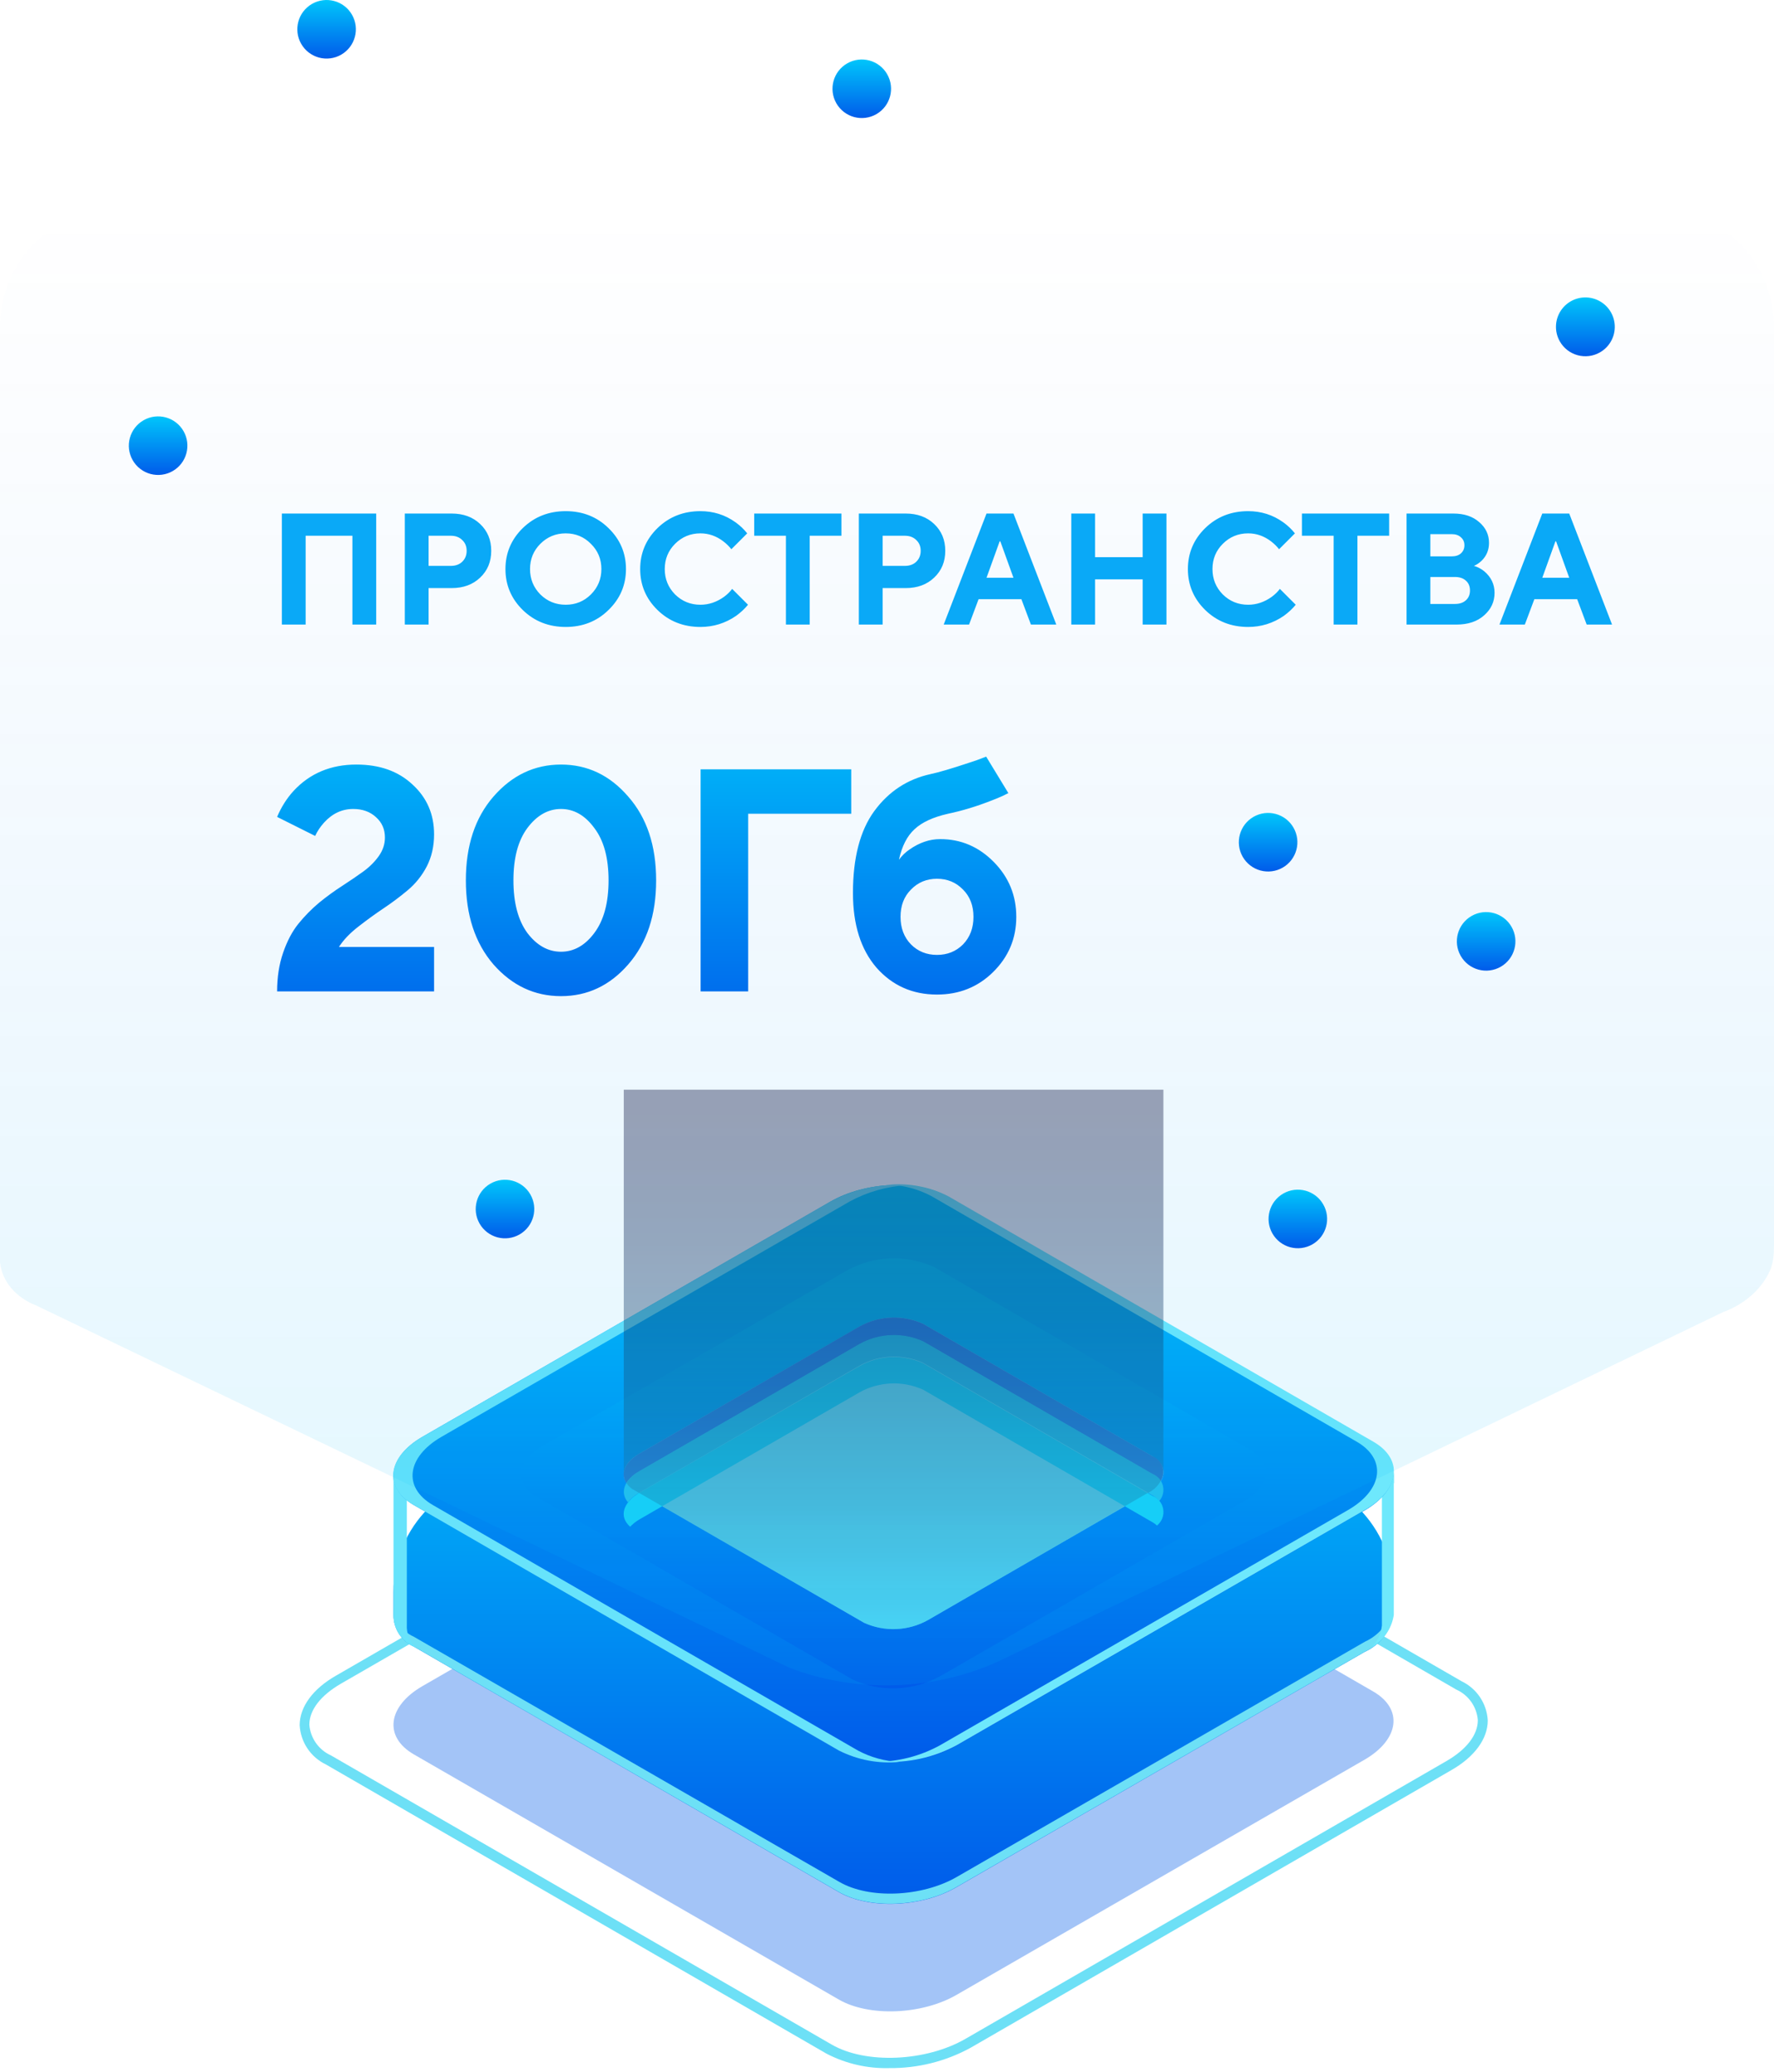 <svg width="179" height="209" viewBox="0 0 179 209" fill="none" xmlns="http://www.w3.org/2000/svg">
<path d="M117.587 155.028C116.781 153.613 117.273 151.813 118.686 151.004C120.099 150.195 121.901 150.682 122.714 152.093C123.526 153.504 123.044 155.306 121.635 156.123C120.954 156.518 120.143 156.624 119.383 156.419C118.623 156.213 117.976 155.713 117.587 155.028Z" fill="#70E8FC"/>
<path opacity="0.6" d="M84.646 201.696L41.749 176.958C38.703 175.191 39.112 172.118 42.606 170.088L83.789 146.351C87.31 144.307 92.637 144.096 95.657 145.85L138.554 170.615C141.613 172.382 141.191 175.455 137.71 177.485L96.514 201.222C93.02 203.239 87.692 203.45 84.646 201.696Z" fill="#669DF2"/>
<path d="M89.749 208.606C87.546 208.669 85.363 208.17 83.406 207.156L32.874 177.973C31.339 177.235 30.328 175.718 30.237 174.017C30.237 172.184 31.555 170.351 33.929 169.006L82.443 140.998C86.729 138.518 93.243 138.268 96.949 140.417L147.481 169.587C149.016 170.325 150.027 171.841 150.118 173.543C150.118 175.376 148.799 177.209 146.439 178.554L97.925 206.562C95.418 207.93 92.604 208.634 89.749 208.606ZM90.58 139.956C87.901 139.933 85.26 140.591 82.905 141.868L34.391 169.837C32.373 171.011 31.213 172.474 31.213 173.978C31.323 175.325 32.156 176.507 33.389 177.063L83.92 206.233C87.362 208.224 93.428 207.96 97.424 205.652L145.938 177.644C147.969 176.47 149.116 175.006 149.116 173.503C149.009 172.161 148.18 170.984 146.953 170.431L96.421 141.248C94.62 140.312 92.609 139.853 90.58 139.916V139.956Z" fill="#6DE0F6"/>
<path d="M140.606 160.663C140.63 154.019 135.251 148.619 128.606 148.619H122.576C120.474 148.619 118.408 148.067 116.586 147.017L95.631 134.944C92.584 133.177 87.257 133.402 83.763 135.432L63.722 147.01C61.897 148.064 59.827 148.619 57.719 148.619H51.705C45.078 148.619 39.705 153.992 39.705 160.619V162.9C39.694 164.275 40.496 165.527 41.749 166.092L84.646 190.857C87.692 192.61 93.02 192.399 96.514 190.355L137.71 166.619C138.887 166.09 139.802 165.136 140.291 163.97C140.567 163.309 140.599 162.58 140.602 161.863L140.606 160.663Z" fill="url(#paint0_linear_333_2941)"/>
<path d="M137.735 165.591L96.54 189.327C93.019 191.358 87.692 191.582 84.672 189.815L41.749 165.09C40.49 164.531 39.686 163.275 39.704 161.898V162.887C39.693 164.262 40.495 165.514 41.749 166.079L84.645 190.843C87.692 192.597 93.019 192.386 96.513 190.342L137.709 166.606C139.217 165.928 140.297 164.553 140.597 162.927V161.938C140.294 163.549 139.227 164.911 137.735 165.591Z" fill="#6DE0F6"/>
<path d="M41.05 163.889V149.608H62.321L85.147 136.421C88.668 134.391 93.995 134.166 97.015 135.933L120.751 149.608H140.65V148.619H119.367L95.631 134.944C92.584 133.177 87.257 133.402 83.763 135.432L60.936 148.619H39.705V162.9C39.694 164.275 40.496 165.527 41.749 166.092L41.987 166.224C41.342 165.624 40.999 164.768 41.05 163.889Z" fill="#67E3FB"/>
<path d="M139.437 149.767V163.969C139.343 164.785 138.987 165.549 138.421 166.145C139.611 165.453 140.425 164.261 140.637 162.901V148.764C140.194 149.044 139.791 149.381 139.437 149.767Z" fill="#6EE8FC"/>
<path d="M84.646 176.575L41.749 151.811C38.703 150.044 39.112 146.971 42.606 144.94L83.789 121.204C87.31 119.173 92.637 118.949 95.657 120.716L138.554 145.481C141.613 147.248 141.191 150.321 137.71 152.351L96.514 176.088C93.02 178.118 87.692 178.277 84.646 176.575Z" fill="url(#paint1_linear_333_2941)"/>
<path d="M138.58 145.428L95.683 120.664C93.833 119.718 91.752 119.315 89.683 119.503C91.195 119.551 92.675 119.948 94.008 120.664L136.905 145.428C139.951 147.195 139.542 150.268 136.048 152.299L94.865 176.035C93.054 177.035 91.037 177.603 88.971 177.697C91.6 177.865 94.223 177.289 96.54 176.035L137.736 152.299C141.256 150.268 141.639 147.195 138.58 145.428Z" fill="#6EE8FC"/>
<path d="M86.056 169.428L54.118 150.966C51.85 149.648 52.14 147.366 54.751 145.85L85.423 128.166C88.149 126.65 91.433 126.518 94.272 127.81L126.21 146.272C128.492 147.591 128.201 149.872 125.577 151.388L94.918 169.046C92.193 170.575 88.903 170.717 86.056 169.428Z" fill="url(#paint2_linear_333_2941)"/>
<path d="M87.19 163.692L64.047 150.334C62.412 149.384 62.61 147.696 64.509 146.628L86.729 133.811C88.703 132.7 91.088 132.598 93.151 133.534L116.28 146.892C117.929 147.841 117.718 149.529 115.819 150.598L93.612 163.428C91.634 164.528 89.252 164.626 87.19 163.692Z" fill="#6DE0F6"/>
<path d="M86.571 176.576L43.675 151.811C40.629 150.044 41.037 146.971 44.532 144.94L85.714 121.204C87.5 120.227 89.483 119.663 91.516 119.556C88.836 119.359 86.156 119.931 83.789 121.204L42.606 144.94C39.086 146.971 38.65 150.044 41.749 151.811L84.646 176.576C86.531 177.529 88.649 177.927 90.752 177.723C89.29 177.657 87.862 177.265 86.571 176.576Z" fill="#67E3FB"/>
<path d="M64.496 148.435L86.729 135.604C88.707 134.504 91.089 134.406 93.151 135.34L116.294 148.711C116.616 148.886 116.892 149.134 117.098 149.437C117.38 149.004 117.453 148.467 117.297 147.974C117.142 147.481 116.773 147.084 116.294 146.892L93.151 133.533C91.089 132.6 88.707 132.697 86.729 133.797L64.496 146.628C63.019 147.485 62.584 148.672 63.177 149.608C63.515 149.115 63.967 148.713 64.496 148.435Z" fill="#267FE5"/>
<path d="M64.496 150.584L86.729 137.753C88.703 136.643 91.089 136.54 93.151 137.476L116.294 150.848C116.554 150.99 116.782 151.183 116.966 151.415C117.335 150.991 117.475 150.415 117.341 149.869C117.208 149.323 116.817 148.877 116.294 148.672L93.151 135.301C91.089 134.367 88.707 134.465 86.729 135.564L64.496 148.395C62.94 149.305 62.544 150.584 63.362 151.534C63.674 151.145 64.059 150.823 64.496 150.584Z" fill="#25BFEC"/>
<path d="M63.586 154C63.855 153.718 64.161 153.474 64.496 153.274L86.729 140.444C88.707 139.344 91.089 139.246 93.151 140.18L116.294 153.551C116.456 153.643 116.606 153.753 116.742 153.881C117.227 153.49 117.468 152.871 117.376 152.256C117.284 151.64 116.872 151.119 116.294 150.887L93.151 137.516C91.088 136.58 88.703 136.683 86.729 137.793L64.496 150.584C62.808 151.6 62.452 153.024 63.586 154Z" fill="#18D0F7"/>
<path style="mix-blend-mode:lighten" opacity="0.4" d="M117.389 109.916H62.94V148.738C62.995 149.431 63.418 150.041 64.048 150.334L87.191 163.692C89.253 164.626 91.635 164.528 93.613 163.428L115.82 150.584C116.636 150.223 117.223 149.483 117.389 148.606V109.916Z" fill="url(#paint3_linear_333_2941)"/>
<path opacity="0.4" d="M179 33C179 26.373 173.627 21 167 21H12C5.373 21 0 26.373 0 33V127.308C0.178 129.205 1.57 130.875 3.642 131.677L79.724 168.256C86.502 170.814 94.333 170.546 100.837 167.534L173.841 132.363C176.035 131.554 177.724 130.053 178.566 128.22C178.94 127.406 179 126.494 179 125.598V33Z" fill="url(#paint4_linear_333_2941)"/>
<path d="M34.2 95.52H43.8V100H27.96C27.96 98.571 28.163 97.269 28.568 96.096C28.973 94.923 29.485 93.952 30.104 93.184C30.744 92.395 31.448 91.68 32.216 91.04C33.005 90.4 33.784 89.835 34.552 89.344C35.341 88.832 36.045 88.352 36.664 87.904C37.304 87.435 37.827 86.912 38.232 86.336C38.637 85.76 38.84 85.141 38.84 84.48C38.84 83.648 38.541 82.965 37.944 82.432C37.347 81.877 36.579 81.6 35.64 81.6C34.509 81.6 33.528 82.059 32.696 82.976C32.312 83.403 32.013 83.851 31.8 84.32L27.96 82.4C28.387 81.397 28.941 80.523 29.624 79.776C31.267 78.005 33.379 77.12 35.96 77.12C38.307 77.12 40.195 77.792 41.624 79.136C43.075 80.459 43.8 82.133 43.8 84.16C43.8 85.355 43.555 86.432 43.064 87.392C42.573 88.331 41.933 89.131 41.144 89.792C40.355 90.453 39.544 91.061 38.712 91.616C37.88 92.171 37.027 92.789 36.152 93.472C35.299 94.133 34.648 94.816 34.2 95.52ZM53.214 94.112C54.174 95.371 55.305 96 56.606 96C57.908 96 59.028 95.371 59.966 94.112C60.926 92.832 61.406 91.061 61.406 88.8C61.406 86.539 60.926 84.779 59.966 83.52C59.028 82.24 57.908 81.6 56.606 81.6C55.305 81.6 54.174 82.24 53.214 83.52C52.276 84.779 51.806 86.539 51.806 88.8C51.806 91.061 52.276 92.832 53.214 94.112ZM63.39 97.28C61.534 99.413 59.273 100.48 56.606 100.48C53.94 100.48 51.668 99.413 49.79 97.28C47.934 95.125 47.006 92.299 47.006 88.8C47.006 85.301 47.934 82.485 49.79 80.352C51.668 78.197 53.94 77.12 56.606 77.12C59.273 77.12 61.534 78.197 63.39 80.352C65.268 82.485 66.206 85.301 66.206 88.8C66.206 92.299 65.268 95.125 63.39 97.28ZM70.692 100V77.6H85.892V82.08H75.493V100H70.692ZM99.505 76.32L101.745 80C101.254 80.256 100.7 80.501 100.081 80.736C98.566 81.333 97.094 81.781 95.665 82.08C94.15 82.421 93.02 82.944 92.273 83.648C91.526 84.331 91.004 85.355 90.705 86.72C91.004 86.315 91.356 85.973 91.761 85.696C92.764 84.992 93.798 84.64 94.865 84.64C96.956 84.64 98.758 85.408 100.273 86.944C101.788 88.48 102.545 90.325 102.545 92.48C102.545 94.656 101.766 96.512 100.209 98.048C98.673 99.563 96.785 100.32 94.545 100.32C92.07 100.32 90.033 99.413 88.433 97.6C86.854 95.765 86.065 93.259 86.065 90.08C86.065 86.539 86.78 83.787 88.209 81.824C89.66 79.84 91.558 78.592 93.905 78.08C94.716 77.909 95.985 77.536 97.713 76.96C97.884 76.896 98.172 76.8 98.577 76.672C98.982 76.523 99.292 76.405 99.505 76.32ZM91.921 95.264C92.625 95.968 93.5 96.32 94.545 96.32C95.59 96.32 96.465 95.968 97.169 95.264C97.873 94.539 98.225 93.611 98.225 92.48C98.225 91.349 97.873 90.432 97.169 89.728C96.465 89.003 95.59 88.64 94.545 88.64C93.5 88.64 92.625 89.003 91.921 89.728C91.217 90.432 90.865 91.349 90.865 92.48C90.865 93.611 91.217 94.539 91.921 95.264Z" fill="url(#paint5_linear_333_2941)"/>
<path d="M28.44 63V51.8H37.96V63H35.56V54.04H30.84V63H28.44ZM40.846 63V51.8H45.566C46.75 51.8 47.71 52.152 48.446 52.856C49.193 53.56 49.566 54.461 49.566 55.56C49.566 56.659 49.193 57.56 48.446 58.264C47.71 58.968 46.75 59.32 45.566 59.32H43.246V63H40.846ZM43.246 57.08H45.486C45.966 57.08 46.35 56.941 46.638 56.664C46.937 56.376 47.086 56.008 47.086 55.56C47.086 55.112 46.937 54.749 46.638 54.472C46.35 54.184 45.966 54.04 45.486 54.04H43.246V57.08ZM54.521 54.856C53.828 55.549 53.481 56.397 53.481 57.4C53.481 58.403 53.828 59.256 54.521 59.96C55.225 60.653 56.079 61 57.081 61C58.084 61 58.932 60.653 59.625 59.96C60.329 59.256 60.681 58.403 60.681 57.4C60.681 56.397 60.329 55.549 59.625 54.856C58.932 54.152 58.084 53.8 57.081 53.8C56.079 53.8 55.225 54.152 54.521 54.856ZM52.745 61.528C51.583 60.387 51.001 59.011 51.001 57.4C51.001 55.789 51.583 54.413 52.745 53.272C53.919 52.131 55.364 51.56 57.081 51.56C58.799 51.56 60.239 52.131 61.401 53.272C62.575 54.413 63.161 55.789 63.161 57.4C63.161 59.011 62.575 60.387 61.401 61.528C60.239 62.669 58.799 63.24 57.081 63.24C55.364 63.24 53.919 62.669 52.745 61.528ZM73.875 59.4L75.475 61C75.144 61.405 74.744 61.779 74.275 62.12C73.187 62.867 71.987 63.24 70.675 63.24C68.958 63.24 67.512 62.669 66.339 61.528C65.176 60.387 64.595 59.011 64.595 57.4C64.595 55.789 65.176 54.413 66.339 53.272C67.512 52.131 68.958 51.56 70.675 51.56C71.987 51.56 73.166 51.933 74.211 52.68C74.659 53 75.054 53.373 75.395 53.8L73.795 55.4C73.582 55.123 73.31 54.856 72.979 54.6C72.275 54.067 71.507 53.8 70.675 53.8C69.672 53.8 68.819 54.152 68.115 54.856C67.422 55.549 67.075 56.397 67.075 57.4C67.075 58.403 67.422 59.256 68.115 59.96C68.819 60.653 69.672 61 70.675 61C71.518 61 72.312 60.733 73.059 60.2C73.4 59.944 73.672 59.677 73.875 59.4ZM79.301 63V54.04H76.101V51.8H84.901V54.04H81.701V63H79.301ZM86.659 63V51.8H91.379C92.563 51.8 93.523 52.152 94.259 52.856C95.005 53.56 95.379 54.461 95.379 55.56C95.379 56.659 95.005 57.56 94.259 58.264C93.523 58.968 92.563 59.32 91.379 59.32H89.059V63H86.659ZM89.059 57.08H91.299C91.779 57.08 92.163 56.941 92.451 56.664C92.749 56.376 92.899 56.008 92.899 55.56C92.899 55.112 92.749 54.749 92.451 54.472C92.163 54.184 91.779 54.04 91.299 54.04H89.059V57.08ZM99.541 58.28H102.261L100.933 54.6H100.869L99.541 58.28ZM95.221 63L99.541 51.8H102.261L106.581 63H104.021L103.061 60.44H98.741L97.781 63H95.221ZM108.096 63V51.8H110.496V56.2H115.296V51.8H117.696V63H115.296V58.44H110.496V63H108.096ZM129.141 59.4L130.741 61C130.41 61.405 130.01 61.779 129.541 62.12C128.453 62.867 127.253 63.24 125.941 63.24C124.223 63.24 122.778 62.669 121.605 61.528C120.442 60.387 119.861 59.011 119.861 57.4C119.861 55.789 120.442 54.413 121.605 53.272C122.778 52.131 124.223 51.56 125.941 51.56C127.253 51.56 128.431 51.933 129.477 52.68C129.925 53 130.319 53.373 130.661 53.8L129.061 55.4C128.847 55.123 128.575 54.856 128.245 54.6C127.541 54.067 126.773 53.8 125.941 53.8C124.938 53.8 124.085 54.152 123.381 54.856C122.687 55.549 122.341 56.397 122.341 57.4C122.341 58.403 122.687 59.256 123.381 59.96C124.085 60.653 124.938 61 125.941 61C126.783 61 127.578 60.733 128.325 60.2C128.666 59.944 128.938 59.677 129.141 59.4ZM134.567 63V54.04H131.367V51.8H140.167V54.04H136.967V63H134.567ZM141.924 63V51.8H146.644C147.732 51.8 148.602 52.088 149.252 52.664C149.914 53.229 150.244 53.928 150.244 54.76C150.244 55.485 149.988 56.093 149.476 56.584C149.231 56.808 148.98 56.973 148.724 57.08C149.098 57.187 149.444 57.368 149.764 57.624C150.458 58.211 150.804 58.936 150.804 59.8C150.804 60.696 150.452 61.453 149.748 62.072C149.055 62.691 148.127 63 146.964 63H141.924ZM144.324 60.92H146.804C147.274 60.92 147.642 60.797 147.908 60.552C148.186 60.307 148.324 59.976 148.324 59.56C148.324 59.144 148.186 58.813 147.908 58.568C147.642 58.323 147.274 58.2 146.804 58.2H144.324V60.92ZM144.324 56.12H146.484C146.879 56.12 147.188 56.019 147.412 55.816C147.647 55.603 147.764 55.331 147.764 55C147.764 54.669 147.647 54.403 147.412 54.2C147.188 53.987 146.879 53.88 146.484 53.88H144.324V56.12ZM155.619 58.28H158.339L157.011 54.6H156.947L155.619 58.28ZM151.299 63L155.619 51.8H158.339L162.659 63H160.099L159.139 60.44H154.819L153.859 63H151.299Z" fill="#0AA9F7"/>
<path d="M13.387 46.416C12.582 45 13.073 43.2 14.486 42.391C15.9 41.582 17.701 42.069 18.514 43.48C19.327 44.891 18.844 46.694 17.436 47.51C16.754 47.905 15.944 48.011 15.183 47.806C14.423 47.6 13.777 47.1 13.387 46.416Z" fill="url(#paint6_linear_333_2941)"/>
<path d="M48.387 123.415C47.582 122 48.074 120.2 49.486 119.391C50.9 118.582 52.701 119.069 53.514 120.48C54.327 121.891 53.844 123.693 52.436 124.51C51.754 124.905 50.944 125.011 50.183 124.806C49.423 124.6 48.777 124.1 48.387 123.415Z" fill="url(#paint7_linear_333_2941)"/>
<path d="M147.387 96.415C146.582 95 147.073 93.2 148.487 92.391C149.9 91.582 151.701 92.069 152.514 93.48C153.327 94.891 152.844 96.694 151.436 97.51C150.754 97.905 149.944 98.011 149.183 97.806C148.423 97.6 147.777 97.1 147.387 96.415Z" fill="url(#paint8_linear_333_2941)"/>
<path d="M30.387 4.415C29.582 3 30.073 1.2 31.486 0.391C32.9 -0.418 34.701 0.069 35.514 1.48C36.327 2.891 35.844 4.693 34.436 5.51C33.754 5.905 32.944 6.011 32.183 5.806C31.423 5.6 30.777 5.1 30.387 4.415Z" fill="url(#paint9_linear_333_2941)"/>
<path d="M125.387 86.415C124.582 85 125.073 83.2 126.487 82.391C127.9 81.582 129.701 82.069 130.514 83.48C131.327 84.891 130.844 86.694 129.436 87.51C128.754 87.905 127.944 88.011 127.183 87.806C126.423 87.6 125.777 87.1 125.387 86.415Z" fill="url(#paint10_linear_333_2941)"/>
<path d="M84.387 10.415C83.582 9 84.073 7.2 85.487 6.391C86.9 5.582 88.701 6.069 89.514 7.48C90.327 8.891 89.844 10.694 88.436 11.51C87.754 11.905 86.944 12.011 86.183 11.806C85.423 11.6 84.777 11.1 84.387 10.415Z" fill="url(#paint11_linear_333_2941)"/>
<path d="M128.387 124.415C127.582 123 128.073 121.2 129.487 120.391C130.9 119.582 132.701 120.069 133.514 121.48C134.327 122.891 133.844 124.693 132.436 125.51C131.754 125.905 130.944 126.011 130.183 125.806C129.423 125.6 128.777 125.1 128.387 124.415Z" fill="url(#paint12_linear_333_2941)"/>
<path d="M157.395 34.446C156.797 33.406 156.884 32.107 157.617 31.156C158.349 30.206 159.583 29.79 160.741 30.103C161.9 30.416 162.756 31.397 162.91 32.587C163.063 33.778 162.485 34.944 161.443 35.541C160.023 36.356 158.211 35.866 157.395 34.446Z" fill="url(#paint13_linear_333_2941)"/>
<defs>
<linearGradient id="paint0_linear_333_2941" x1="90.178" y1="133.752" x2="90.178" y2="192.043" gradientUnits="userSpaceOnUse">
<stop stop-color="#00C6FB"/>
<stop offset="1" stop-color="#005BEA"/>
</linearGradient>
<linearGradient id="paint1_linear_333_2941" x1="90.155" y1="119.523" x2="90.155" y2="177.741" gradientUnits="userSpaceOnUse">
<stop stop-color="#00C6FB"/>
<stop offset="1" stop-color="#005BEA"/>
</linearGradient>
<linearGradient id="paint2_linear_333_2941" x1="90.169" y1="126.927" x2="90.169" y2="170.303" gradientUnits="userSpaceOnUse">
<stop stop-color="#00C6FB"/>
<stop offset="1" stop-color="#005BEA"/>
</linearGradient>
<linearGradient id="paint3_linear_333_2941" x1="90.171" y1="164.338" x2="90.171" y2="109.916" gradientUnits="userSpaceOnUse">
<stop offset="0.01" stop-color="#25BFEC"/>
<stop offset="0.05" stop-color="#24B4E1"/>
<stop offset="0.22" stop-color="#1F83B0"/>
<stop offset="0.39" stop-color="#1B5A86"/>
<stop offset="0.56" stop-color="#173A66"/>
<stop offset="0.72" stop-color="#152350"/>
<stop offset="0.87" stop-color="#131642"/>
<stop offset="1" stop-color="#13113D"/>
</linearGradient>
<linearGradient id="paint4_linear_333_2941" x1="89.5" y1="165.5" x2="89.5" y2="21" gradientUnits="userSpaceOnUse">
<stop stop-color="#00C6FB" stop-opacity="0.28"/>
<stop offset="1" stop-color="#005BEA" stop-opacity="0"/>
</linearGradient>
<linearGradient id="paint5_linear_333_2941" x1="65.5" y1="69" x2="65.5" y2="107" gradientUnits="userSpaceOnUse">
<stop stop-color="#00C6FB"/>
<stop offset="1" stop-color="#005BEA"/>
</linearGradient>
<linearGradient id="paint6_linear_333_2941" x1="15.954" y1="42" x2="15.954" y2="47.908" gradientUnits="userSpaceOnUse">
<stop stop-color="#00C6FB"/>
<stop offset="1" stop-color="#005BEA"/>
</linearGradient>
<linearGradient id="paint7_linear_333_2941" x1="50.954" y1="119" x2="50.954" y2="124.908" gradientUnits="userSpaceOnUse">
<stop stop-color="#00C6FB"/>
<stop offset="1" stop-color="#005BEA"/>
</linearGradient>
<linearGradient id="paint8_linear_333_2941" x1="149.954" y1="92" x2="149.954" y2="97.908" gradientUnits="userSpaceOnUse">
<stop stop-color="#00C6FB"/>
<stop offset="1" stop-color="#005BEA"/>
</linearGradient>
<linearGradient id="paint9_linear_333_2941" x1="32.954" y1="0" x2="32.954" y2="5.908" gradientUnits="userSpaceOnUse">
<stop stop-color="#00C6FB"/>
<stop offset="1" stop-color="#005BEA"/>
</linearGradient>
<linearGradient id="paint10_linear_333_2941" x1="127.954" y1="82" x2="127.954" y2="87.908" gradientUnits="userSpaceOnUse">
<stop stop-color="#00C6FB"/>
<stop offset="1" stop-color="#005BEA"/>
</linearGradient>
<linearGradient id="paint11_linear_333_2941" x1="86.954" y1="6" x2="86.954" y2="11.908" gradientUnits="userSpaceOnUse">
<stop stop-color="#00C6FB"/>
<stop offset="1" stop-color="#005BEA"/>
</linearGradient>
<linearGradient id="paint12_linear_333_2941" x1="130.954" y1="120" x2="130.954" y2="125.908" gradientUnits="userSpaceOnUse">
<stop stop-color="#00C6FB"/>
<stop offset="1" stop-color="#005BEA"/>
</linearGradient>
<linearGradient id="paint13_linear_333_2941" x1="159.967" y1="30" x2="159.967" y2="35.935" gradientUnits="userSpaceOnUse">
<stop stop-color="#00C6FB"/>
<stop offset="1" stop-color="#005BEA"/>
</linearGradient>
</defs>
</svg>
